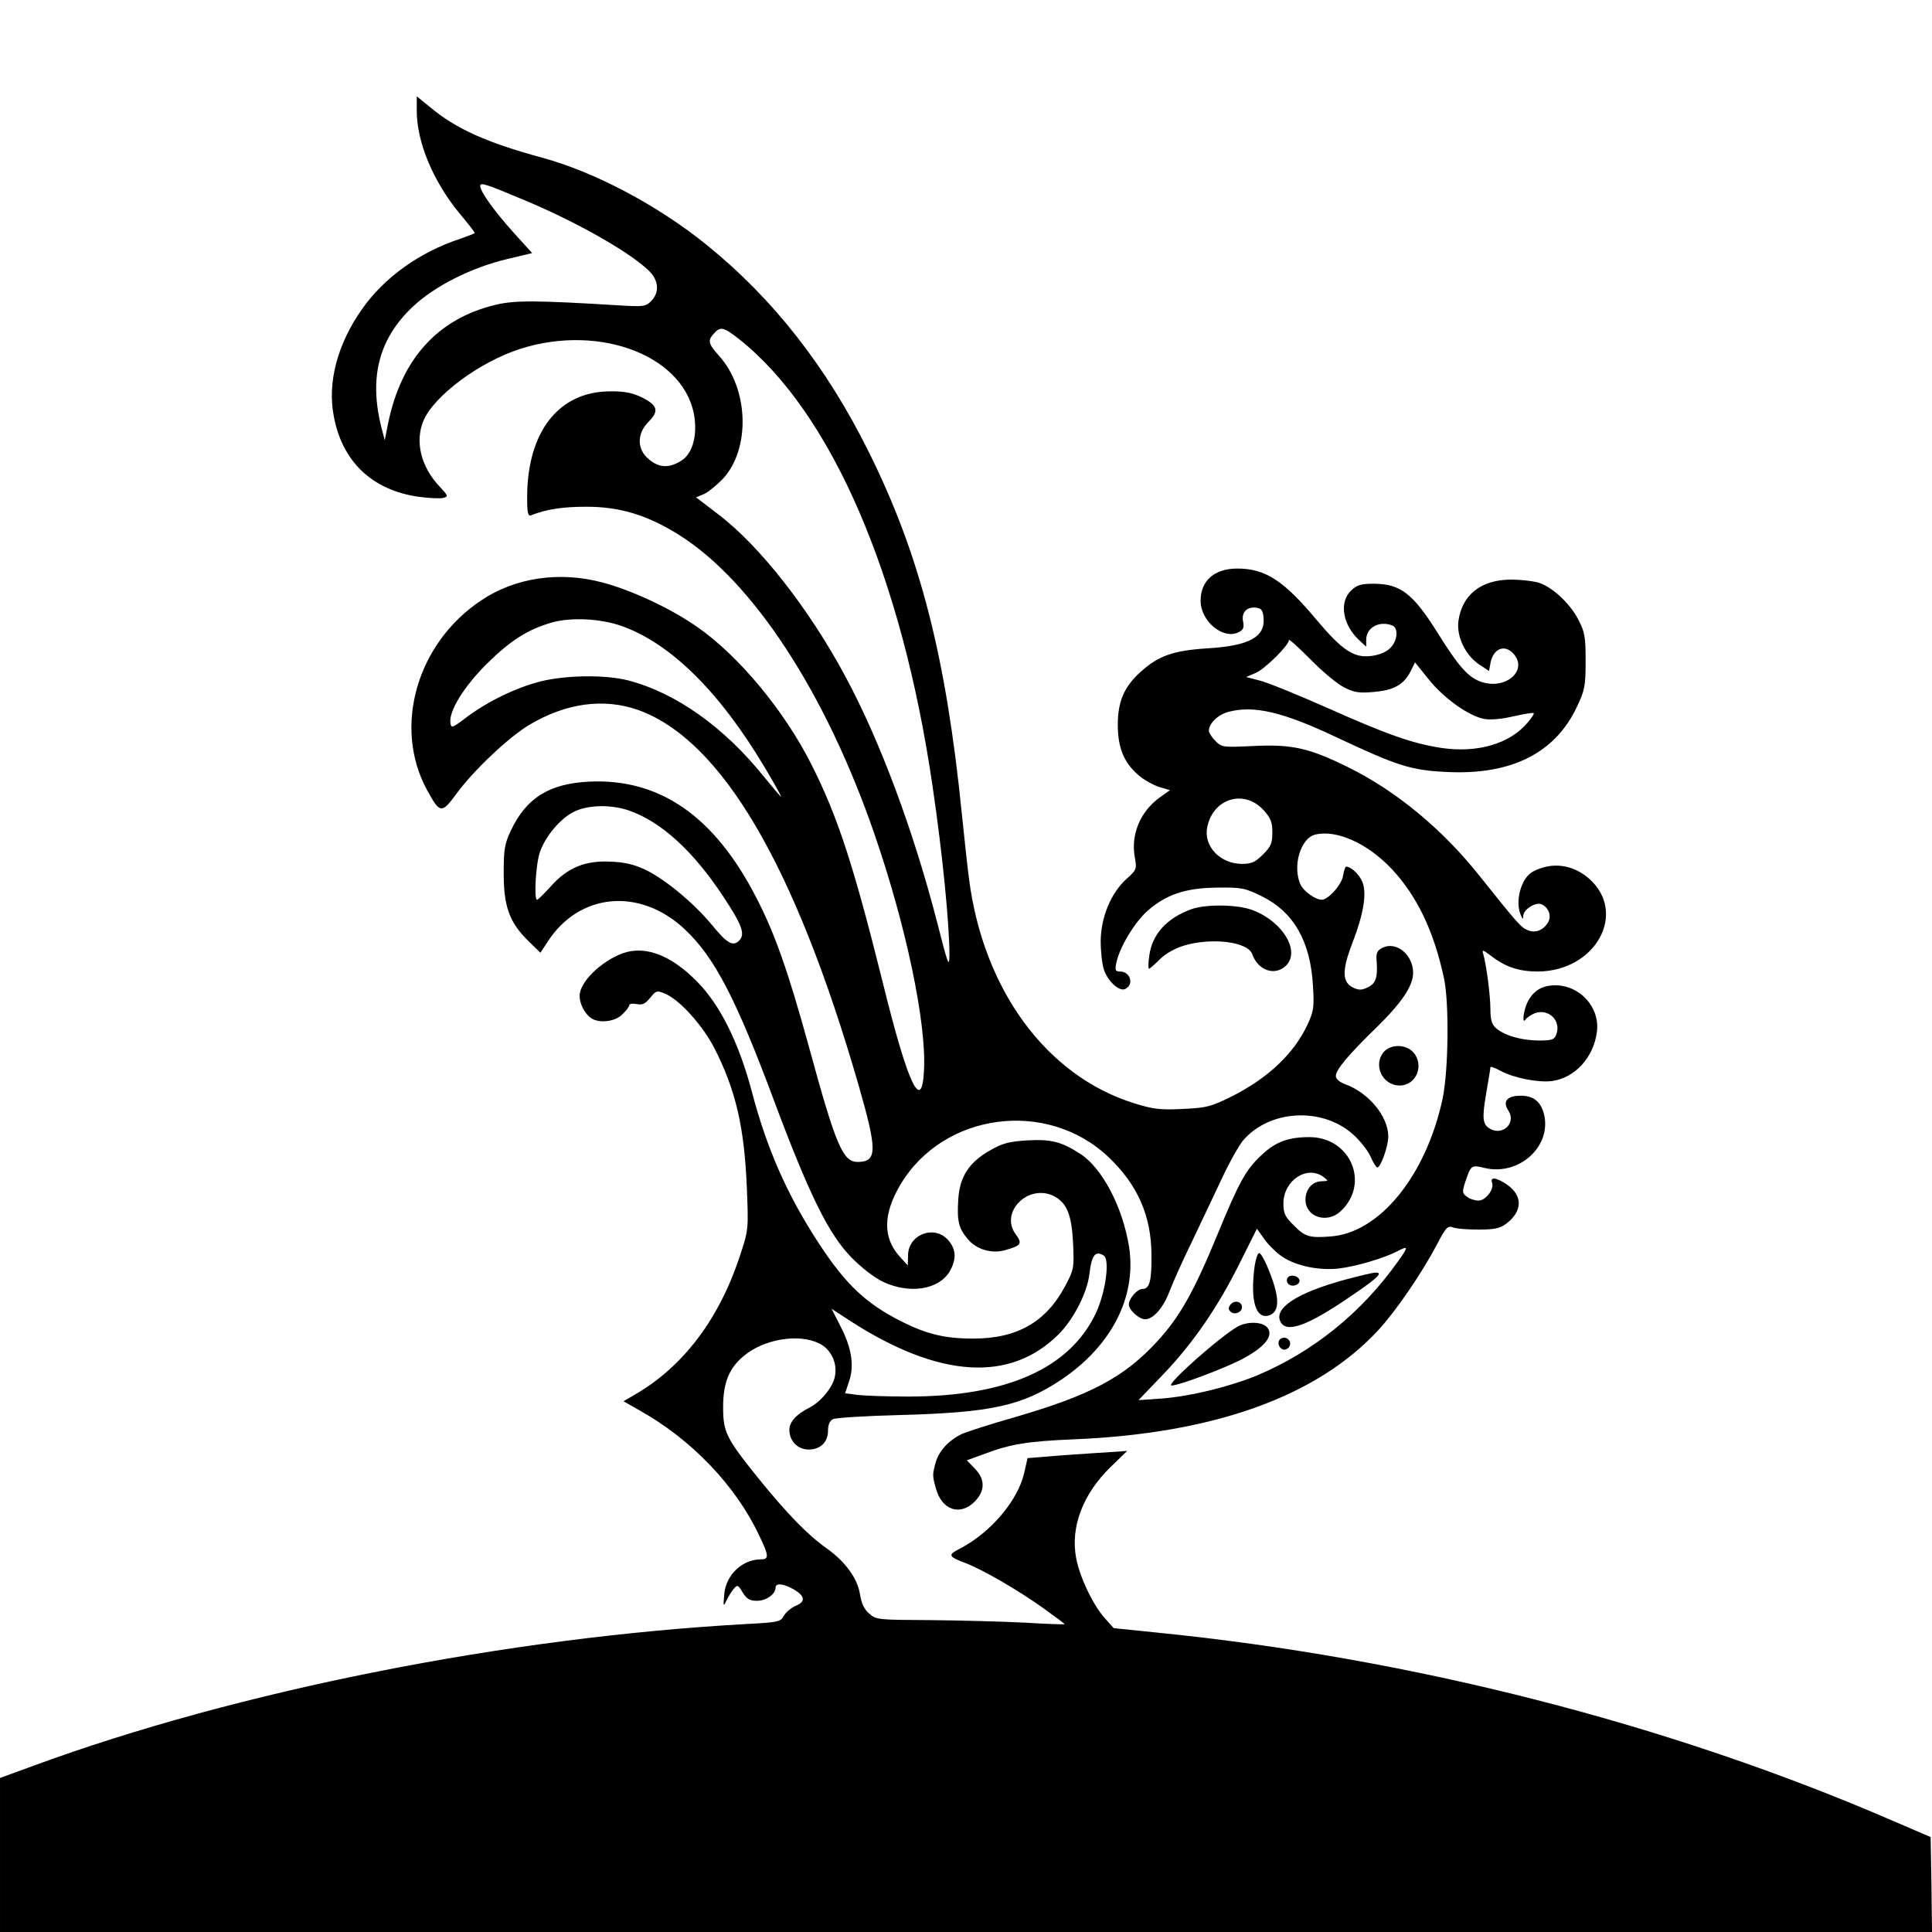 <?xml version="1.0" standalone="no"?>
<!DOCTYPE svg PUBLIC "-//W3C//DTD SVG 20010904//EN"
 "http://www.w3.org/TR/2001/REC-SVG-20010904/DTD/svg10.dtd">
<svg version="1.0" xmlns="http://www.w3.org/2000/svg"
 width="700pt" height="700pt" viewBox="0 0 700 700"
 preserveAspectRatio="xMidYMid meet">
<g transform="translate(0,700) scale(0.1,-0.1)"
fill="#000000" stroke="none">
<path d="M1510 6598 c0 -113 60 -256 154 -370 31 -37 56 -69 56 -72 0 -2 -24
-11 -52 -21 -147 -48 -276 -140 -357 -256 -88 -125 -125 -264 -102 -385 30
-166 139 -270 308 -294 38 -5 78 -7 89 -4 19 5 18 8 -14 42 -67 71 -89 162
-58 237 38 91 204 214 351 261 295 94 605 -30 632 -254 8 -70 -11 -129 -50
-152 -43 -27 -80 -25 -116 6 -44 36 -44 93 -1 136 39 39 33 60 -26 89 -34 16
-64 22 -115 21 -185 -1 -299 -147 -299 -384 0 -57 3 -69 14 -65 56 22 114 31
201 31 121 0 219 -30 332 -100 269 -167 535 -573 712 -1088 114 -331 187 -679
179 -850 -7 -163 -57 -61 -148 308 -107 430 -164 606 -260 796 -98 195 -265
396 -416 500 -98 68 -239 133 -343 160 -155 41 -315 17 -437 -65 -234 -155
-321 -459 -197 -687 47 -86 53 -87 106 -15 61 84 188 204 262 249 134 81 273
100 399 55 301 -110 566 -561 796 -1356 69 -240 69 -280 -2 -281 -54 0 -79 57
-177 417 -75 272 -123 410 -191 541 -151 294 -349 432 -605 420 -145 -7 -228
-59 -284 -177 -23 -49 -26 -69 -26 -156 0 -120 21 -178 90 -245 l43 -42 25 38
c114 179 334 200 497 48 109 -102 187 -252 329 -634 123 -328 194 -473 276
-556 37 -38 84 -74 116 -89 95 -44 199 -28 239 37 26 44 25 81 -4 114 -49 58
-146 22 -146 -55 l-1 -36 -29 32 c-62 69 -61 154 3 262 156 260 530 310 753
99 105 -100 155 -211 156 -354 1 -95 -7 -124 -32 -124 -20 0 -50 -35 -50 -57
0 -19 37 -53 59 -53 30 0 67 43 89 103 12 31 48 112 81 179 32 68 81 170 108
228 27 58 62 120 77 138 95 111 285 122 397 23 25 -22 54 -58 64 -80 10 -23
21 -41 25 -41 13 0 40 78 40 112 0 73 -71 159 -157 190 -19 7 -33 19 -33 29 0
23 44 76 148 177 90 88 132 150 132 197 0 66 -61 116 -111 91 -20 -10 -24 -19
-21 -52 4 -57 -4 -79 -34 -92 -20 -10 -31 -10 -52 0 -39 19 -40 62 -4 156 43
111 55 185 38 227 -12 28 -41 55 -59 55 -3 0 -8 -15 -11 -34 -6 -33 -54 -86
-77 -86 -23 0 -66 31 -77 55 -30 66 0 168 53 181 77 19 189 -31 277 -124 92
-98 153 -225 190 -397 19 -91 16 -333 -5 -435 -60 -280 -229 -488 -407 -500
-74 -6 -92 -1 -131 39 -34 33 -39 45 -39 82 1 83 87 139 146 94 18 -14 18 -14
-7 -15 -34 0 -59 -29 -59 -67 0 -62 77 -88 127 -42 108 100 37 269 -113 269
-75 0 -122 -17 -171 -63 -59 -54 -83 -98 -164 -295 -85 -206 -136 -295 -217
-383 -120 -130 -241 -194 -516 -274 -88 -25 -174 -53 -192 -61 -47 -23 -82
-61 -94 -103 -12 -45 -12 -47 1 -94 21 -78 87 -101 140 -48 39 39 39 82 0 121
l-28 29 66 24 c93 35 155 45 321 52 510 21 884 156 1106 398 64 70 156 205
211 309 31 60 38 68 57 61 11 -5 53 -8 93 -8 57 0 77 4 100 21 60 45 61 102 3
142 -38 26 -62 29 -54 7 9 -23 -23 -65 -49 -65 -13 0 -32 6 -42 14 -17 12 -18
17 -6 54 21 61 21 62 71 50 121 -28 237 73 216 187 -10 50 -37 75 -85 75 -51
0 -68 -20 -46 -54 29 -43 -18 -91 -64 -67 -30 16 -32 38 -16 131 8 47 15 88
15 93 0 4 17 -2 37 -13 48 -26 137 -43 185 -37 84 11 152 85 164 179 11 88
-61 168 -151 168 -47 0 -79 -19 -100 -60 -15 -29 -22 -86 -7 -63 4 6 19 16 33
22 50 18 96 -27 78 -76 -7 -20 -15 -23 -66 -23 -64 1 -124 19 -154 46 -14 13
-19 30 -19 68 0 50 -15 162 -26 200 -5 16 -1 15 28 -7 53 -41 102 -57 170 -57
210 1 326 213 185 337 -60 52 -135 61 -203 25 -42 -22 -66 -107 -44 -157 7
-17 9 -17 9 -3 1 23 44 50 65 42 26 -10 38 -41 26 -64 -16 -29 -45 -42 -73
-31 -26 10 -37 23 -176 197 -134 169 -302 308 -476 394 -142 70 -204 84 -344
77 -110 -5 -114 -5 -137 18 -13 13 -24 30 -24 37 0 26 31 57 68 68 94 26 200
1 400 -94 215 -101 265 -117 393 -123 234 -12 393 68 472 235 29 61 32 76 32
167 0 89 -3 105 -27 151 -32 61 -97 120 -147 134 -20 5 -63 10 -95 10 -110 0
-179 -55 -192 -151 -7 -56 26 -124 76 -157 l35 -23 6 32 c11 50 51 65 82 31
55 -60 -26 -132 -115 -103 -48 16 -82 54 -163 184 -86 136 -131 171 -225 172
-48 0 -63 -4 -84 -24 -45 -42 -32 -124 28 -180 l26 -24 0 25 c0 44 47 70 94
52 24 -9 20 -57 -8 -83 -16 -15 -42 -25 -70 -28 -61 -7 -103 21 -195 130 -119
143 -186 187 -288 187 -83 0 -133 -44 -133 -117 0 -75 84 -143 139 -113 16 8
19 17 15 38 -7 33 14 55 48 50 18 -2 24 -10 26 -36 7 -70 -52 -102 -202 -111
-126 -8 -179 -27 -244 -86 -59 -53 -82 -107 -82 -191 0 -83 22 -136 73 -181
20 -18 55 -37 76 -44 l40 -12 -38 -27 c-70 -51 -105 -135 -89 -218 7 -41 6
-44 -31 -77 -56 -51 -92 -138 -93 -224 0 -38 5 -85 12 -105 13 -40 54 -78 75
-70 35 14 22 64 -17 64 -17 0 -19 5 -13 33 12 56 67 147 113 187 67 59 138 83
252 84 89 1 100 -1 163 -32 114 -57 175 -162 184 -323 5 -77 3 -92 -19 -140
-49 -106 -143 -195 -276 -262 -77 -38 -92 -41 -178 -45 -80 -4 -106 -1 -176
21 -316 99 -545 410 -597 812 -6 44 -17 150 -26 235 -57 569 -151 937 -336
1310 -154 311 -347 557 -589 753 -177 143 -405 264 -597 316 -202 55 -312 105
-405 183 l-48 39 0 -53z m392 -324 c184 -77 372 -183 446 -252 39 -36 43 -81
11 -113 -20 -20 -28 -21 -123 -15 -295 18 -370 18 -439 2 -210 -50 -343 -195
-391 -431 l-12 -60 -12 46 c-46 182 -9 323 115 439 79 74 210 140 339 171 l92
22 -66 73 c-72 80 -122 150 -122 170 0 14 17 9 162 -52z m775 -502 c335 -265
591 -857 702 -1622 36 -242 61 -500 61 -610 -1 -49 -5 -36 -45 120 -85 329
-205 653 -332 889 -130 243 -310 473 -460 587 l-81 62 29 12 c15 7 46 32 68
55 101 109 94 327 -14 446 -39 44 -42 55 -18 81 23 26 35 23 90 -20z m-425
-1040 c178 -63 356 -239 519 -513 33 -55 59 -102 59 -105 0 -3 -26 28 -59 68
-146 183 -322 308 -496 353 -83 21 -225 19 -317 -4 -90 -23 -192 -73 -268
-130 -51 -39 -55 -40 -58 -21 -7 42 49 133 132 215 86 85 149 125 237 150 69
19 175 14 251 -13z m2617 -222 c37 -19 56 -22 109 -17 72 6 108 26 133 75 l16
32 49 -61 c56 -70 147 -134 202 -144 23 -4 66 0 107 10 37 8 70 14 72 11 2 -2
-8 -18 -23 -35 -64 -76 -181 -110 -311 -91 -105 16 -196 48 -418 147 -104 46
-212 90 -240 97 l-50 13 35 15 c33 14 120 100 120 119 0 5 35 -27 78 -70 42
-43 97 -89 121 -101z m-291 -445 c26 -29 32 -43 32 -81 0 -39 -5 -51 -34 -80
-28 -28 -42 -34 -76 -34 -79 0 -140 64 -126 133 21 104 133 139 204 62z
m-2301 -1 c117 -40 234 -146 344 -313 68 -103 80 -136 57 -159 -22 -22 -43
-11 -97 55 -66 80 -168 165 -241 201 -40 19 -75 28 -126 30 -93 5 -157 -21
-218 -89 -24 -27 -47 -49 -50 -49 -12 0 -5 128 10 172 20 59 77 126 128 149
51 23 130 24 193 3z m2370 -1618 c50 -33 132 -50 204 -42 60 7 163 37 211 62
42 22 42 18 2 -38 -131 -184 -304 -324 -506 -410 -98 -41 -243 -77 -347 -85
l-86 -6 92 96 c107 112 199 246 279 409 l58 116 28 -39 c15 -21 45 -50 65 -63z"/>
<path d="M4546 2414 c-17 -125 3 -195 52 -180 42 14 39 71 -8 181 -11 25 -23
45 -28 45 -5 0 -12 -21 -16 -46z"/>
<path d="M4875 2364 c-176 -48 -262 -104 -235 -154 22 -41 99 -13 252 92 99
67 121 88 92 87 -11 0 -59 -12 -109 -25z"/>
<path d="M4665 2370 c-4 -7 -3 -16 3 -22 14 -14 45 -2 40 15 -6 16 -34 21 -43
7z"/>
<path d="M4459 2274 c-9 -11 -9 -18 -1 -26 14 -14 42 -3 42 16 0 20 -27 27
-41 10z"/>
<path d="M4485 2194 c-63 -35 -265 -214 -240 -214 27 0 199 65 260 98 77 42
108 80 89 109 -15 24 -71 27 -109 7z"/>
<path d="M4641 2150 c-17 -10 -7 -40 13 -40 7 0 16 6 19 14 8 19 -15 37 -32
26z"/>
<path d="M4317 3706 c-89 -32 -143 -91 -153 -169 -4 -26 -4 -47 -1 -47 3 0 20
15 39 34 21 21 55 40 88 50 101 30 231 14 247 -31 21 -59 81 -80 121 -43 57
53 -13 166 -127 205 -55 18 -163 19 -214 1z"/>
<path d="M2256 3546 c-79 -29 -156 -105 -156 -154 0 -28 17 -62 39 -79 28 -22
89 -16 116 12 14 13 25 28 25 33 0 5 12 7 27 4 21 -4 31 1 49 23 21 26 24 27
53 15 52 -21 136 -114 179 -197 78 -153 109 -287 118 -508 6 -148 6 -151 -25
-245 -75 -228 -204 -400 -379 -502 l-43 -25 58 -33 c188 -105 348 -272 433
-452 37 -77 37 -88 5 -88 -66 0 -126 -58 -131 -127 -4 -44 -3 -46 8 -22 7 14
19 34 27 43 13 15 15 14 32 -14 15 -24 26 -30 52 -30 33 0 67 24 67 48 0 18
31 14 68 -8 40 -24 41 -44 3 -59 -15 -7 -34 -23 -41 -35 -11 -22 -20 -24 -133
-30 -869 -48 -1843 -241 -2584 -513 l-123 -45 0 -279 0 -279 3500 0 3500 0 -2
172 -3 172 -135 58 c-812 352 -1747 591 -2670 683 l-155 16 -33 37 c-43 49
-90 148 -103 217 -21 112 24 231 124 329 l61 59 -105 -7 c-57 -4 -138 -9 -180
-13 l-76 -6 -12 -53 c-23 -101 -122 -218 -235 -276 -43 -22 -40 -28 24 -52 62
-24 190 -98 282 -164 43 -31 77 -56 75 -57 -1 -1 -67 1 -147 6 -80 4 -233 8
-340 9 -189 1 -196 1 -221 24 -18 15 -28 37 -33 69 -9 58 -53 119 -121 167
-68 48 -144 126 -249 256 -115 143 -126 165 -126 256 0 89 22 142 76 186 72
60 197 81 271 45 43 -20 68 -71 58 -120 -7 -39 -51 -92 -92 -113 -48 -24 -73
-52 -73 -81 0 -39 29 -70 68 -71 43 -1 72 26 72 68 0 22 6 36 18 42 9 5 118
12 242 15 332 9 442 33 585 128 183 123 273 300 246 480 -23 146 -98 288 -178
339 -68 44 -106 53 -193 48 -62 -4 -88 -10 -131 -35 -77 -43 -112 -96 -117
-178 -5 -79 1 -105 34 -144 31 -38 86 -54 134 -41 61 17 65 24 40 58 -59 80
46 185 139 138 47 -25 64 -68 69 -172 4 -88 3 -94 -29 -154 -69 -130 -174
-190 -333 -190 -103 0 -168 16 -260 62 -128 65 -200 132 -298 281 -114 174
-189 342 -244 552 -47 177 -115 314 -198 398 -95 97 -189 132 -270 103z m1743
-1095 c23 -15 7 -132 -28 -208 -95 -201 -323 -303 -681 -303 -75 0 -158 3
-183 6 l-45 6 14 42 c20 56 10 123 -31 201 l-32 63 66 -43 c323 -209 581 -225
757 -49 54 54 103 150 111 217 8 69 21 87 52 68z"/>
<path d="M5015 3190 c-42 -47 -7 -123 56 -123 61 0 91 75 49 121 -27 29 -80
29 -105 2z"/>
</g>
</svg>
